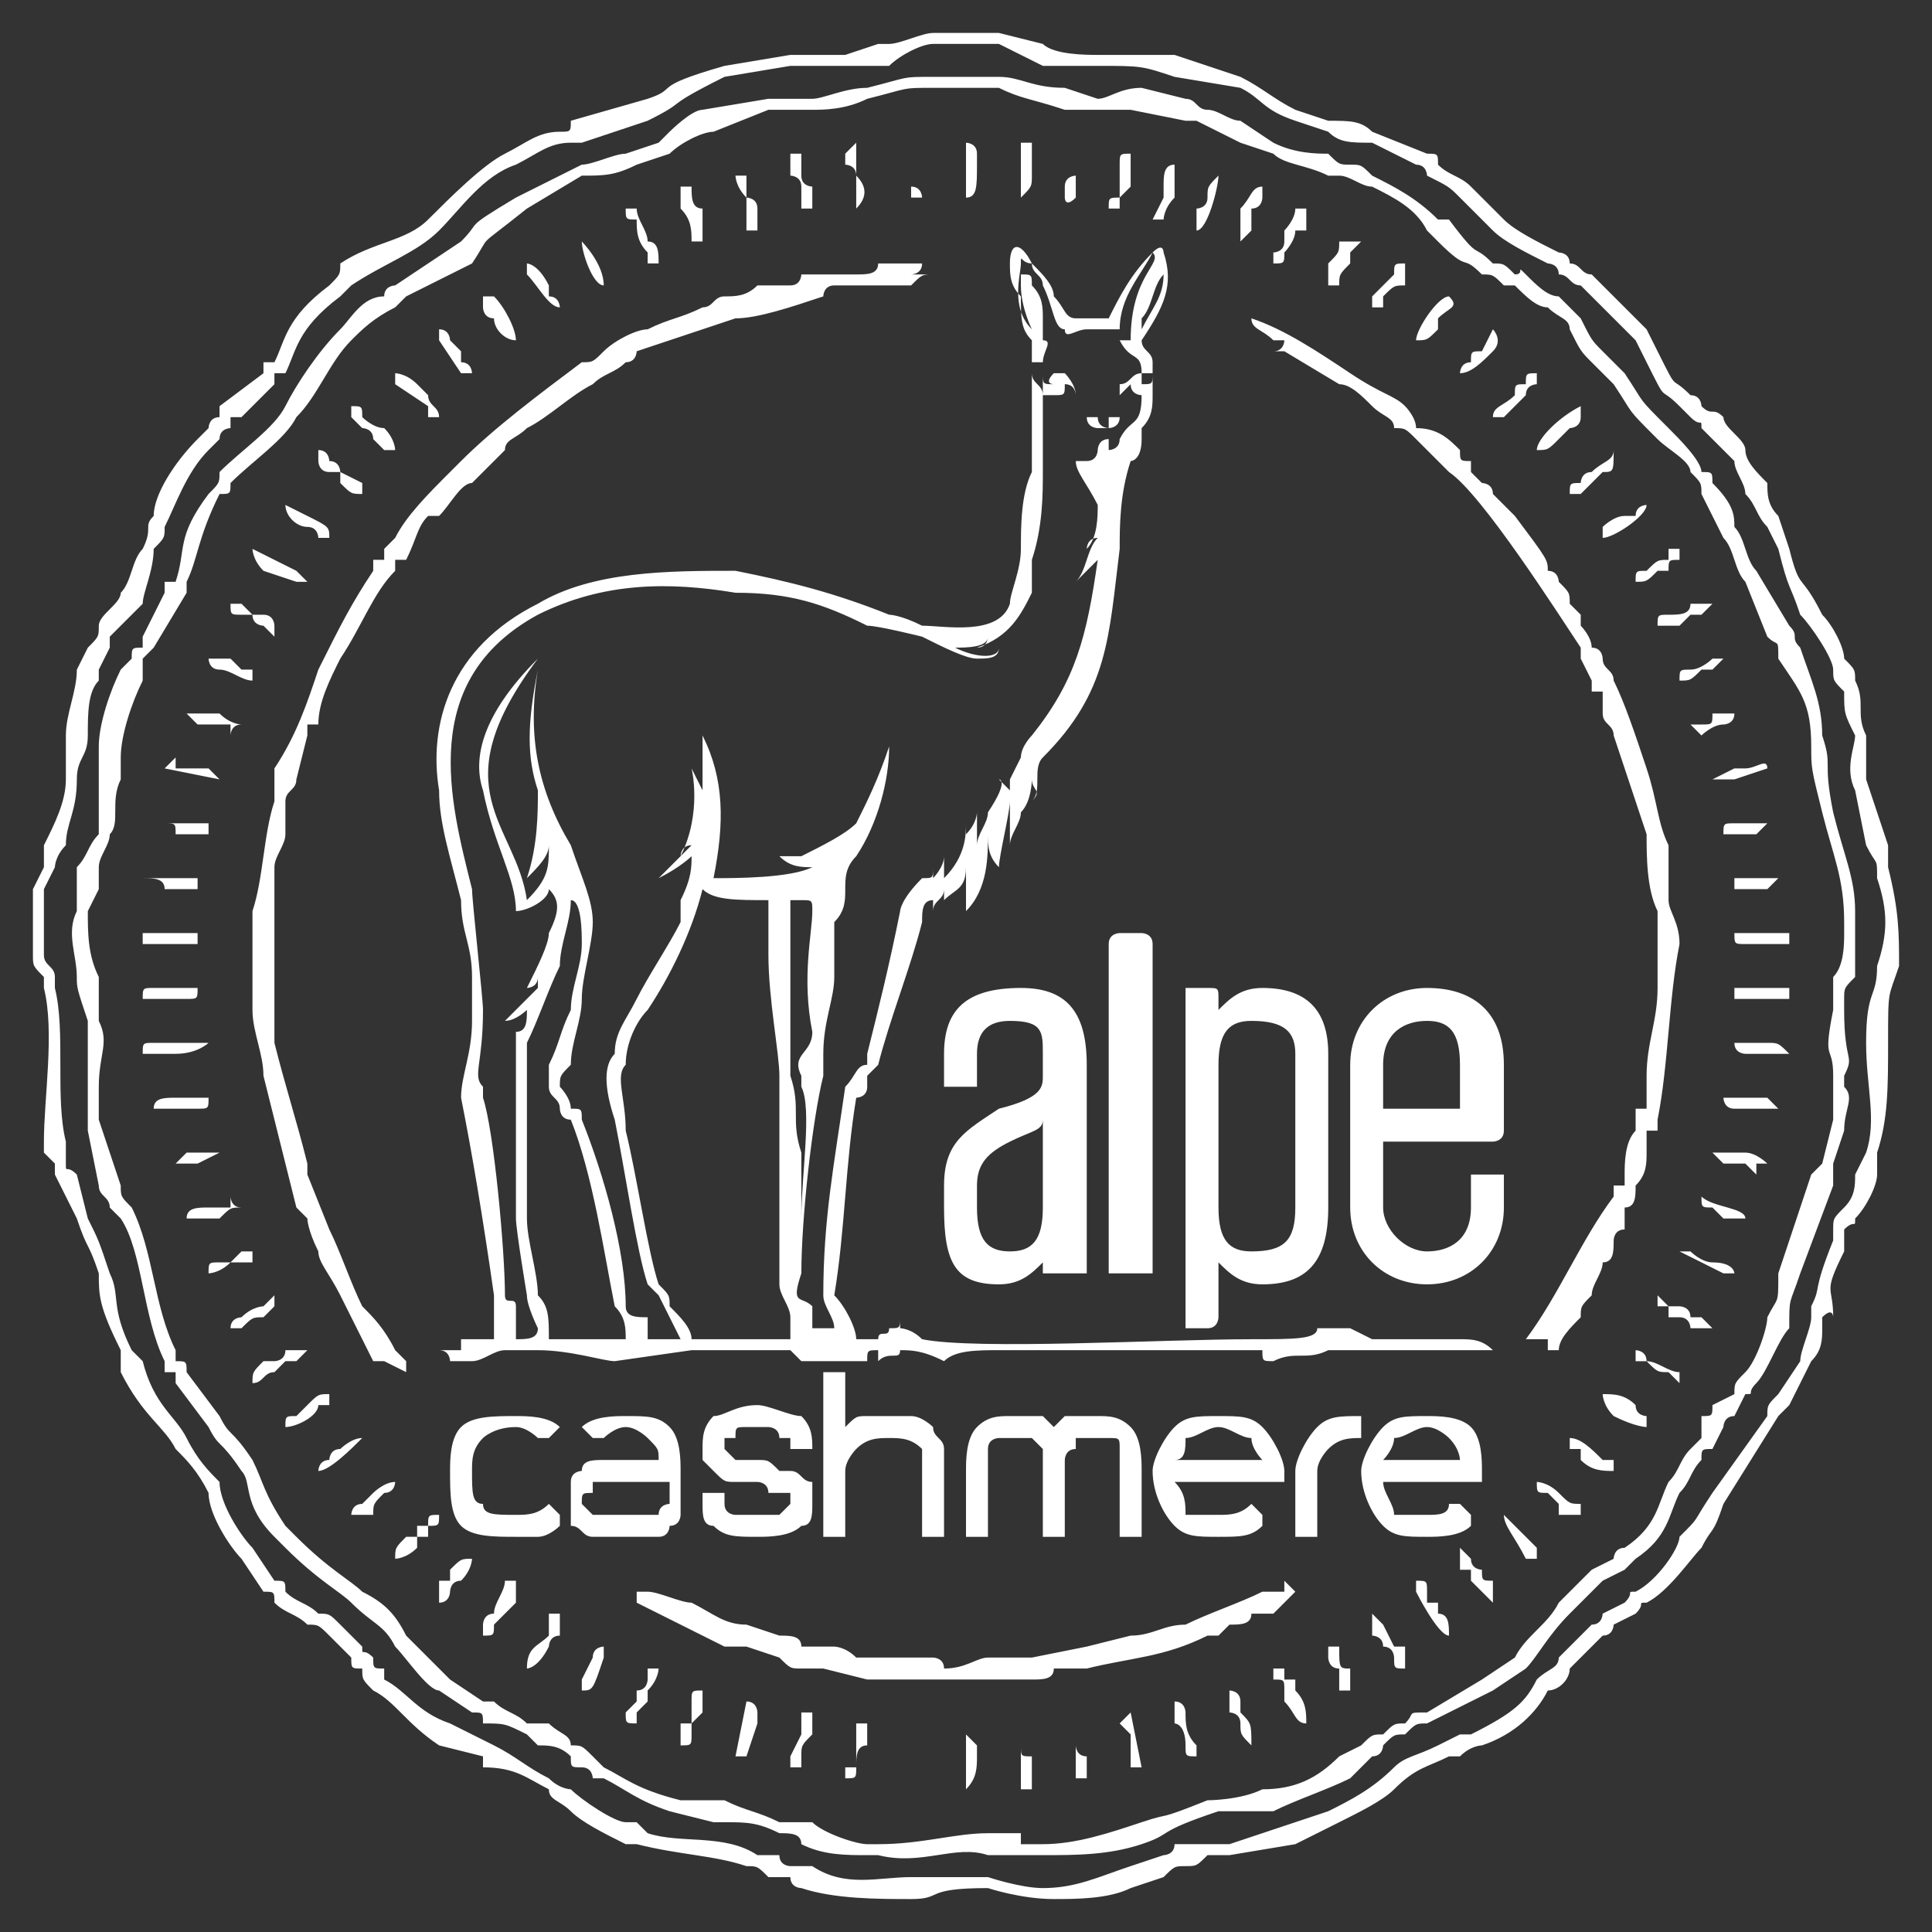 <?xml version="1.0" encoding="UTF-8"?>
<!DOCTYPE svg PUBLIC "-//W3C//DTD SVG 1.1//EN" "http://www.w3.org/Graphics/SVG/1.1/DTD/svg11.dtd">
<!-- Creator: CorelDRAW X8 -->
<svg xmlns="http://www.w3.org/2000/svg" xml:space="preserve" width="176px" height="176px" version="1.1" style="shape-rendering:geometricPrecision; text-rendering:geometricPrecision; image-rendering:optimizeQuality; fill-rule:evenodd; clip-rule:evenodd"
viewBox="0 0 176 176"
 xmlns:xlink="http://www.w3.org/1999/xlink">
 <rect x="0" y="0" width="176" height="176" fill="#333333" stroke="none"/>
 <defs>
  <style type="text/css">
   <![CDATA[
    .fil0 {fill:white}
   ]]>
  </style>
 </defs>
 <g id="Слой_x0020_1">
  <path class="fil0" d="M3 81l0 6c0,1 0,1 1,2 0,0 0,0 0,0l0 1c1,4 0,10 0,14 0,1 0,1 0,1 1,1 1,1 1,1 0,1 0,0 0,1l2 4c1,3 1,2 2,5 0,2 0,3 2,7l0 2c2,4 4,5 5,7 1,1 2,2 3,4 0,2 2,5 3,6l2 3c1,0 1,0 1,1 1,1 2,1 3,2 1,0 1,0 2,1 0,0 1,1 2,2 0,1 0,1 1,1 0,1 0,1 1,2l0 0c2,1 3,3 6,5l4 1c0,0 0,0 0,1 3,0 4,1 6,2 0,1 1,1 2,2 1,1 3,2 5,3 0,0 0,0 1,0l0 0c0,0 0,0 0,0 4,1 7,1 10,2 1,0 1,0 2,1 0,0 1,0 1,0 0,0 0,0 1,0 0,1 1,1 1,1 3,1 7,1 10,1 3,0 1,-1 7,-1 0,0 3,1 6,1 2,0 5,0 7,-1l3 -1c1,-1 1,-1 2,-1 1,0 1,0 2,-1 1,0 0,0 2,0l6 -1 4 -2c2,-1 4,-2 5,-3 2,-2 3,-2 5,-3l1 0c1,-1 2,-1 2,-1 3,-1 5,-3 6,-5 1,0 2,-1 2,-2 1,-1 1,-1 2,-2l1 -1c1,0 1,-1 1,-1l2 -1c1,-1 0,-1 1,-1 2,-1 4,-4 5,-5 1,-2 1,-1 2,-4l5 -8c0,0 1,-1 1,-1l2 -4c1,-1 1,-2 1,-3 0,-1 0,-1 0,-1 1,-1 1,0 1,0 0,-3 -1,-2 1,-6l0 -2c1,-1 1,0 1,-1 1,-1 2,-3 2,-4l0 -2c1,-3 1,-6 1,-10 0,-5 0,-4 1,-7 0,-3 0,-5 -1,-9 0,-1 0,0 0,-2l-2 -6c0,-1 0,-3 0,-4 -1,-2 0,-3 -1,-5 0,-1 0,-1 -1,-2 0,-1 -1,-3 -2,-4 -2,-4 -2,-2 -3,-6 0,0 0,0 0,0l-1 -3c-1,-1 -1,-2 -1,-3 -1,-1 -2,-2 -2,-3 0,-1 -2,-2 -2,-3 -1,-1 -1,0 -2,-1 0,0 0,-1 -1,-1 -2,-2 -1,0 -3,-4l-1 -2c-1,-1 -3,-3 -5,-5 -1,0 -1,-1 -2,-1 0,-1 -1,-1 -1,-1 -2,-1 -4,-2 -5,-3l-3 -3c-1,-1 -2,-1 -3,-2 0,-1 0,-1 -1,-1l-5 -2c-1,-1 -2,-1 -4,-1l-3 -1c-2,-1 -3,-2 -5,-3l-6 -2c-3,0 -3,0 -7,0 -1,0 -4,0 -5,-1 0,0 0,0 0,0 0,0 0,0 0,0l-4 -1 -6 0c-1,0 -3,1 -4,1 0,0 -1,0 -1,0l-3 1c-2,0 -3,0 -5,0l-6 1c-7,2 -4,2 -7,3l-7 2c0,1 0,1 -1,1 -2,0 -3,1 -5,2 -2,1 -5,4 -7,6 -2,2 -5,2 -8,4 0,1 0,1 -1,2 -4,3 -4,5 -5,7l-1 0c0,1 0,1 0,1l-4 3c0,0 0,0 0,1 0,0 0,0 0,0 -1,0 -1,1 -1,1l-1 1c-2,2 -4,5 -4,7 -1,1 0,1 -1,3 -1,1 -1,3 -2,4 0,1 -2,2 -2,3 0,1 0,1 -1,2l-1 2c0,0 0,0 0,0 0,2 -1,4 -1,6 0,1 0,1 0,4 0,2 -1,4 -2,6 0,1 0,1 0,2l-1 2zm92 21l0 8c0,3 -1,4 -3,4 -2,0 -3,-1 -3,-4l0 -2c0,-2 1,-3 3,-4 2,-1 3,-1 3,-2zm-2 -12c-5,0 -7,2 -7,6l0 3c0,0 0,0 1,0l2 0c0,0 0,0 0,0l0 -3c0,-2 1,-3 3,-3 3,0 3,1 3,3l0 2c0,1 0,2 -4,3 -3,2 -5,3 -5,7l0 2c0,5 1,7 5,7 2,0 3,-1 4,-2l0 1c0,0 0,0 1,0l2 0c0,0 1,0 1,0l0 -19c0,-5 -2,-7 -6,-7zm11 -5l-2 0c0,0 -1,0 -1,1l0 30c0,0 1,0 1,0l2 0c0,0 1,0 1,0l0 -30c0,-1 -1,-1 -1,-1zm14 11l0 14c0,3 -1,4 -4,4 -2,0 -3,-1 -3,-4l0 -13c0,-3 1,-4 3,-4 3,0 4,1 4,3zm-3 -6c-2,0 -3,1 -4,2l0 -1c0,-1 0,-1 -1,-1l-2 0c0,0 0,0 0,1l0 29c0,0 0,1 0,1l2 0c1,0 1,-1 1,-1l0 -5c1,1 2,2 4,2 4,0 6,-2 6,-7l0 -14c0,-4 -2,-6 -6,-6zm15 3c2,0 3,1 3,4l0 4 -7 0 0 -4c0,-3 2,-4 4,-4zm6 11c0,0 1,0 1,-1l0 -6c0,-5 -3,-7 -7,-7 -4,0 -7,3 -7,7l0 13c0,4 3,7 7,7 4,0 7,-3 7,-7l0 -3c0,0 -1,0 -1,0l-2 0c0,0 0,0 0,0l0 3c0,3 -2,4 -4,4 -2,0 -4,-2 -4,-4l0 -6 10 0zm-86 33c0,0 0,0 0,0 0,0 0,0 0,0 -1,1 -2,1 -3,1 -2,0 -3,0 -3,-1 -1,0 -1,-1 -1,-3 0,-1 0,-2 1,-3 0,0 1,-1 3,-1 1,0 2,1 2,1 0,0 1,0 1,0 0,0 0,0 0,0l1 -1c0,0 0,0 0,0 -1,-1 -3,-1 -4,-1 -2,0 -4,0 -5,1 -1,1 -1,3 -1,4 0,2 0,4 1,5 1,1 3,1 5,1 1,0 1,0 2,0 1,0 2,-1 2,-1 0,0 0,0 0,-1l-1 -1zm11 -2l0 2c0,0 -1,0 -1,1 0,0 0,0 -1,0 0,0 0,0 -1,0 -1,0 -1,0 -2,0 -1,0 -1,0 -2,0 0,0 0,0 0,0 -1,-1 -1,-1 -1,-1 0,-1 0,-1 1,-1 0,0 0,-1 0,-1 0,0 1,0 1,0 0,0 1,0 2,0l4 0zm-4 -6c-1,0 -3,0 -4,1 0,0 0,0 0,0l1 1c0,0 0,0 0,0 0,0 0,0 1,0 0,0 1,-1 2,-1 1,0 2,1 2,1 1,1 1,1 1,2l-4 0c0,0 -1,0 -1,0 -1,0 -2,0 -2,1 0,0 -1,0 -1,1 0,0 0,1 0,2 0,0 0,0 0,1 0,0 0,1 0,1 1,0 1,1 2,1 1,0 2,0 3,0 1,0 2,0 3,0 1,0 1,-1 1,-1 1,0 1,-1 1,-1 0,-1 0,-1 0,-1l0 -3c0,-1 0,-3 -1,-4 -1,-1 -2,-1 -4,-1zm10 2c0,-1 0,-1 1,-1 1,0 1,0 2,0 0,0 1,0 1,1 0,0 0,0 1,0 0,0 0,0 0,1 0,0 0,0 0,0l2 0c0,0 0,0 0,0 0,-1 0,-2 -1,-3 -1,0 -3,-1 -4,-1 -2,0 -3,1 -4,1 -1,1 -1,2 -1,3 0,0 0,1 0,1 1,1 1,1 1,1 1,1 1,1 2,1 1,0 1,0 2,0 0,0 1,0 1,1 1,0 1,0 1,0 1,0 1,0 1,0 0,0 0,0 0,1 0,0 0,0 0,0 -1,1 -1,1 -1,1 0,0 -1,0 -1,0 -1,0 -1,0 -2,0 -1,0 -1,0 -1,0 0,0 -1,0 -1,-1 0,0 0,0 0,0 0,0 0,-1 0,-1l-2 0c0,0 0,1 0,1 0,1 0,2 1,2 1,1 2,1 4,1 1,0 3,0 4,-1 1,0 1,-1 1,-2 0,-1 0,-1 0,-2 -1,0 -1,-1 -2,-1 0,0 -1,0 -1,0 -1,-1 -1,-1 -2,-1 -1,0 -1,0 -2,0 0,0 0,0 0,0 -1,-1 -1,-1 -1,-1 0,0 0,0 0,0 0,-1 0,-1 0,-1 0,0 1,0 1,0zm18 -1c0,0 -1,-1 -2,-1 0,0 -1,0 -2,0 -1,0 -2,0 -2,0 -1,0 -1,0 -2,1l0 -5c0,0 0,0 0,0l-1 0c0,0 -1,0 -1,0l0 15c0,0 1,0 1,0l1 0c0,0 0,0 0,0l0 -6c0,-1 1,-2 1,-2 1,-1 2,-1 3,-1 1,0 2,0 3,1 0,0 0,1 0,2l0 6c0,0 1,0 1,0l1 0c0,0 0,0 0,0l0 -6c0,0 0,-1 0,-2 0,-1 -1,-1 -1,-2zm15 -1c-1,0 -2,0 -3,0 0,0 -1,1 -1,1 0,0 -1,-1 -1,-1 -1,0 -2,0 -3,0 -1,0 -2,0 -3,1 -1,1 -1,3 -1,4l0 6c0,0 0,0 0,0l1 0c0,0 1,0 1,0l0 -6c0,0 0,0 0,-1 0,0 0,-1 0,-1 0,-1 1,-1 1,-1 0,0 1,0 1,0 1,0 1,0 2,0 0,0 0,0 1,1 0,0 0,1 0,1 0,1 0,1 0,1l0 6c0,0 0,0 0,0l2 0c0,0 0,0 0,0l0 -6c0,0 0,0 0,-1 0,0 0,-1 1,-1 0,-1 0,-1 0,-1 1,0 1,0 2,0 0,0 1,0 1,0 1,0 1,0 1,1 0,0 0,1 0,1 0,1 0,1 0,1l0 6c0,0 1,0 1,0l1 0c0,0 0,0 0,0l0 -6c0,-1 0,-3 -1,-4 -1,-1 -2,-1 -3,-1zm15 4l-8 0c1,0 1,-1 1,-2 1,0 2,-1 3,-1 1,0 2,1 3,1 0,1 1,2 1,2zm-4 -4c-2,0 -3,0 -4,1 -1,1 -2,3 -2,4l0 0c0,2 1,4 2,5 1,1 2,1 4,1 2,0 3,0 4,-1 0,0 0,0 0,-1l-1 -1c0,0 0,0 0,0 0,0 0,0 0,0 -1,1 -2,1 -3,1 -1,0 -2,0 -3,0 0,-1 0,-2 -1,-3l9 0c0,0 0,0 1,0 0,0 0,0 0,-1l0 0c0,-1 -1,-3 -2,-4 -1,-1 -2,-1 -4,-1zm13 0c-2,0 -3,0 -4,1 -1,1 -2,3 -2,4l0 6c0,0 0,0 0,0l2 0c0,0 0,0 0,0l0 -6c0,-1 1,-2 1,-2 1,-1 2,-1 3,-1 0,0 0,-1 0,-1l0 -1c0,0 0,0 0,0zm2 4c0,0 1,-1 1,-2 1,0 2,-1 3,-1 1,0 2,1 2,1 1,1 1,2 1,2l-7 0zm8 -3c-1,-1 -3,-1 -4,-1 -2,0 -3,0 -4,1 -1,1 -2,3 -2,4l0 0c0,2 1,4 2,5 1,1 2,1 4,1 1,0 3,0 4,-1 0,0 0,0 0,-1l-1 -1c0,0 0,0 0,0 -1,0 -1,0 -1,0 0,1 -1,1 -2,1 -1,0 -2,0 -3,0 0,-1 -1,-2 -1,-3l8 0c1,0 1,0 1,0 0,0 0,0 0,-1l0 0c0,-1 0,-3 -1,-4zm-1 -8c0,0 0,0 0,0 0,0 0,0 0,0 -1,0 -4,0 -6,0 0,0 0,0 0,0 0,0 -1,0 -1,0 0,0 0,0 0,0 0,0 -1,0 -1,0 0,0 0,0 0,0 0,0 -2,-1 -2,-1 -1,0 -1,0 -1,0l0 0c-1,0 0,0 -1,0l0 0 -1 0c0,1 -2,1 -6,1 -8,0 -25,1 -30,0 -1,-1 -2,-1 -2,-1 0,0 0,-1 0,-1 0,1 0,1 -1,1 0,1 -1,0 -1,1 0,0 -1,0 -2,0 0,-1 -1,-3 -2,-4 1,-6 1,-12 2,-18 0,0 0,0 0,0 0,0 1,0 1,-1 0,0 0,-1 0,-1 0,0 1,-1 1,-1 1,-4 3,-9 4,-13l0 0c0,-1 0,-2 1,-2 0,0 0,1 0,1 0,-1 1,-1 1,-2 0,0 0,0 0,1 0,0 1,-2 0,0 1,-1 2,-1 2,-3 0,0 0,2 0,4 2,-2 2,-5 2,-7l0 0c0,1 0,2 1,3 0,-1 1,-5 1,-6l0 1c0,0 0,2 0,3 0,-1 1,-2 1,-3 1,-1 1,-3 1,-3 0,1 1,1 0,2 1,-1 0,-3 1,-4 6,-6 6,-11 7,-19 0,-2 0,-5 1,-8 0,0 1,0 1,-2 0,0 0,0 0,-1 1,-1 1,-2 1,-3 0,0 0,0 0,0 0,0 0,0 0,0 0,0 0,0 0,-1 0,0 0,0 0,-1 0,0 1,0 1,0 0,0 -1,0 -1,0 0,-1 0,-1 0,-1 0,-1 -1,-1 -1,-2 2,-3 3,-5 2,-8 0,0 0,-1 -1,0 -2,2 -3,4 -4,6 0,0 -1,0 -1,0 -1,0 -2,0 -2,0 -1,0 -1,-1 -2,-2 0,-1 -1,-2 -2,-3 -1,-2 -2,-2 -2,0 0,1 0,2 1,3 0,2 0,3 1,4 0,1 0,1 0,2 0,0 0,0 0,0 0,0 0,0 1,0 0,-1 1,-2 0,-2 0,-1 0,0 0,-2 0,-1 0,-2 -1,-3 0,-1 0,-1 -1,-1 0,-1 0,0 0,1 0,2 1,4 1,4 -2,-2 -1,-5 -1,-6 0,-1 0,0 1,0 0,1 1,1 1,2 1,2 1,4 2,4 0,1 1,0 2,0 2,0 3,0 3,0 0,0 0,0 0,0 0,-3 2,-5 3,-7 1,1 -2,2 -2,8 0,0 -1,0 -1,0 1,2 2,1 2,3 0,0 0,0 0,0 -1,0 -1,1 -2,1 0,0 0,0 0,1 0,0 1,-1 1,-1 0,1 1,1 1,1 0,3 -1,2 -2,4l0 0c0,1 -1,1 -1,1l0 -1c-1,0 -1,1 -1,1l-2 0c1,0 1,0 2,0 0,0 0,1 -1,1 0,0 0,0 -1,0 0,0 0,0 0,0 0,1 1,2 2,4 0,0 0,0 0,0 0,1 0,3 -1,4 0,0 0,-1 1,-1 -1,1 -1,3 -2,4 1,-1 1,-1 2,-2 -1,7 -2,11 -6,16 0,0 -1,1 -1,2 0,0 -1,2 -1,2 0,0 0,-1 0,-1 0,1 0,1 0,2 -1,-1 -1,-1 -1,-1 0,0 1,0 -1,3 0,1 -1,2 -1,3 0,-1 0,-2 0,-3 0,0 0,0 0,0 0,0 0,1 -1,2 0,-1 0,-1 0,-1 0,1 0,3 -2,5 0,-1 0,-1 0,-2 0,1 -1,2 -1,2 0,0 0,-1 0,-1 0,1 0,1 -1,1 -2,2 -2,3 -2,3 -1,5 -2,9 -3,13 0,1 0,1 0,1 -1,0 -1,1 -2,2 0,0 0,0 0,0 -1,7 -2,12 -2,19 0,0 0,0 0,0 0,0 0,0 0,0 0,1 1,2 1,3 -1,0 -1,0 -2,0 0,0 0,-1 0,-2 -1,-1 -2,0 -1,-3 0,0 0,0 0,0 0,0 0,0 0,0 0,-5 1,-14 2,-18 0,-1 0,-2 0,-2 0,-3 1,-5 1,-7 0,-2 0,-3 0,-5 1,-1 1,-2 1,-3 0,-1 0,-2 1,-3 2,-3 3,-7 3,-10 -1,3 -2,5 -3,7 -1,1 -3,2 -5,3 1,0 1,0 1,0 -1,0 -2,0 -3,0 1,1 2,1 3,1 -2,1 -7,1 -9,1 1,-5 1,-9 -1,-13 0,1 0,3 0,5l-1 -2c0,0 1,4 -1,8 0,0 0,-1 1,-1 -1,1 -2,2 -3,3 2,-1 3,-2 3,-2 0,1 0,2 -1,4 0,0 0,1 0,2 -1,2 -3,5 -4,7 -1,2 -2,3 -2,5 -1,1 -1,3 0,6 1,5 2,12 3,15 0,0 1,1 1,1 0,0 1,2 2,4 -1,0 -2,0 -3,0 0,-1 0,-1 0,-2 -1,0 -2,0 -2,-1 0,-5 -2,-12 -4,-17 0,-1 0,-1 -1,-1 0,-1 -1,-2 -1,-2 0,-1 0,-1 1,-2 0,-2 1,-4 1,-6 0,-2 1,-5 1,-7 0,0 0,0 0,0 0,-2 -1,-4 -2,-7 -3,-5 -4,-10 -3,-16 -1,5 -1,8 0,11 0,2 0,5 -1,8 1,-1 2,-2 2,-3 0,2 0,3 -2,5 -1,-7 -8,-10 1,-22 -5,5 -6,9 -5,12 1,5 3,8 3,11 1,0 3,-1 3,-2 1,1 1,2 0,4 0,1 -1,3 -2,5 0,0 1,0 1,-1 0,1 0,1 0,1 -1,1 -2,2 -3,3 1,0 2,-1 2,-1 0,1 0,2 -1,2l0 1c0,2 0,4 0,5 0,3 0,8 0,11 0,1 1,7 1,7 0,1 1,3 1,3 0,1 -1,1 -2,1 0,-1 0,-1 0,-2 0,0 0,-1 0,-1 0,-1 -1,0 -1,-1 0,-4 -1,-15 -2,-18 0,0 0,0 0,-1 -1,-1 0,-2 0,-7 0,-1 -1,-10 -1,-11 -2,-8 -5,-19 6,-25 6,-3 12,-3 18,-2 5,0 8,1 12,3 1,0 5,1 5,1 2,1 4,2 5,2 1,0 2,0 2,-1 0,1 -2,1 -4,0 1,0 3,0 3,-1 0,0 0,1 -1,1 3,-1 4,-3 5,-5 0,-1 0,-2 0,-3 1,-3 1,-6 1,-8 0,-2 0,-4 0,-5 0,0 0,0 0,0 0,-1 0,-1 0,-2 0,0 0,0 0,0 0,0 1,0 1,0 1,0 1,0 1,-1 1,0 1,1 1,1 0,-1 -1,-2 -1,-2 0,0 -1,0 -3,0 0,0 0,0 0,0 0,1 0,3 0,4l0 0c0,1 0,3 0,5 -1,2 -1,5 -1,7 0,2 -1,4 -1,5 -1,3 -6,2 -8,2 -2,-1 -3,-1 -3,-1 -5,-2 -9,-3 -14,-4 -6,0 -13,0 -18,3 -8,4 -10,11 -9,17 0,3 1,6 2,10 0,3 1,4 1,7 0,1 0,3 0,4 0,3 -1,5 -1,7 1,5 2,11 3,18 0,1 0,3 0,4 0,0 -1,0 -1,0 0,0 0,0 0,0 0,0 0,0 0,0l0 0c0,0 0,0 0,0 0,0 -1,0 -1,0 0,0 0,0 0,0l0 0c0,0 0,0 0,0l0 0 0 0 0 0 0 0 0 0 0 0 0 0 0 0 0 0c0,0 0,0 -1,0 0,1 0,1 0,1l0 0 -2 0 0 0c1,0 1,1 1,1 1,0 1,0 1,0 0,0 0,0 0,0l0 0 0 0 0 0 0 0 0 0c0,0 1,0 1,0 0,0 0,0 0,0 0,0 0,0 0,0l0 0 0 0c1,0 2,-1 3,-1l0 0c0,0 1,0 1,0 0,0 0,0 0,0l0 0c0,0 1,0 1,0 0,0 0,0 0,0l0 0c0,0 0,0 0,0 0,0 0,0 0,0 1,0 1,0 1,0l0 0c3,0 6,1 7,1l7 -1c3,0 6,0 9,0 0,0 0,0 1,1 0,0 0,0 0,0l6 0c0,-1 0,-1 1,-1 0,0 0,1 0,1 1,-1 2,0 2,-1 1,0 2,0 4,1 1,-1 3,-1 5,-1 0,0 0,0 0,0 1,0 2,0 3,0 5,0 10,0 15,0 0,0 0,0 0,0 2,0 3,0 5,0 0,0 1,0 1,0 0,1 0,1 1,1 2,-1 3,0 5,-1 1,0 2,0 6,0 2,0 2,0 3,0 1,0 2,0 4,0 0,0 1,0 1,0 1,0 1,0 1,0 -1,-1 -2,-1 -3,-1zm-61 0c0,0 -1,0 -1,0l0 0 -3 0 0 0 -4 0 0 0 -1 0 0 0c0,-1 -1,-2 -2,-3 0,-1 0,-1 -1,-2 -1,-3 -2,-10 -3,-14 0,-3 -1,-5 0,-6 0,-2 1,-4 2,-5 2,-3 4,-7 5,-11 1,1 3,1 6,1 0,2 0,4 0,5 0,4 1,9 1,11 0,3 0,4 0,7 0,0 0,12 0,12 0,1 1,2 1,3 0,0 0,1 0,2zm-15 0l-1 0 0 0 -4 0 0 0 -2 0c0,-2 0,-3 -1,-4 0,-2 -1,-5 -1,-7 0,-3 0,-8 0,-10 0,-1 0,-1 0,-2 0,-1 0,-2 0,-4 1,-2 2,-5 3,-7 0,-2 1,-4 1,-6 1,0 1,3 1,4 0,2 -1,4 -1,6 -1,2 -1,3 -2,5 0,1 0,2 0,2 0,1 1,1 1,2 0,0 0,1 1,1 2,5 3,12 4,17 0,0 0,0 0,0 0,0 0,0 0,0 1,1 1,2 1,3zm59 23c0,0 0,0 -1,0 0,0 0,0 0,0 -2,1 -5,2 -7,3 -2,0 -3,1 -5,1l-4 1c0,0 0,0 0,0l-5 1c0,0 -1,0 -1,0l-2 0c0,0 -1,0 -1,0 -1,0 -2,1 -4,1 0,-1 -1,-1 -1,-1 0,0 -1,0 -1,0 -2,0 -3,0 -4,0 -1,0 -2,0 -2,0 -1,-1 -2,-1 -2,-1 -1,0 -1,0 -2,0l-1 0c0,-1 -1,-1 -2,-1l-3 -1c-2,0 -3,-1 -5,-2l0 0 0 0c-1,0 -3,-1 -4,-1l0 0 0 0 0 0 -1 0 0 0 0 1 2 1c0,0 0,0 0,0 2,1 4,2 6,3 1,0 1,0 2,0l3 1c1,1 1,1 2,1l1 0c0,0 0,0 0,0 0,0 0,0 1,0l4 1c0,0 0,0 0,0 0,0 0,0 1,0l3 0 3 0c0,0 0,1 0,0 0,0 0,0 1,0l4 0c0,0 0,0 0,0 0,0 1,0 1,0 1,0 1,0 2,0 1,0 2,0 2,-1l3 0c4,-1 7,-1 11,-3 0,0 0,0 0,0 0,0 1,0 1,0l1 -1c1,0 2,0 2,-1 1,0 1,0 1,0 0,0 0,0 1,0l1 -1c0,0 0,0 0,0l0 0 1 -1 -1 -1 0 1 -1 0c0,0 0,0 0,0 0,0 0,0 0,0zm28 -25c0,-1 0,-1 1,-2 0,-1 1,-2 1,-3 1,0 1,-1 1,-2 0,0 0,-1 1,-1 0,-1 0,-1 0,-1 0,0 0,-1 0,-1 1,0 1,-1 1,-2 1,-1 1,-2 1,-3 0,0 0,-1 0,-2 1,0 1,0 1,0l0 0c0,0 0,0 0,0 0,-1 0,-1 0,-1 1,-5 1,-11 2,-16 0,-2 -1,-3 -1,-4 0,-1 0,-1 0,-2 0,0 0,-1 0,-1 0,0 0,0 0,0 0,-1 0,-1 0,-2 -1,-2 -1,-4 -2,-7 0,0 0,0 0,0 0,0 0,0 0,0 -1,-3 -2,-6 -3,-8 0,-1 -1,-1 -1,-2 0,0 0,-1 -1,-1 0,-1 -1,-2 -1,-2 0,-1 0,-1 0,-1 0,0 0,0 -1,-1 0,-1 0,-1 -1,-2 0,0 0,-1 -1,-1 0,-1 0,-1 -3,-5 0,0 -1,-1 -1,-1 0,0 -1,-1 -1,-1 0,-1 -1,-1 -1,-1 0,0 0,0 -1,-1 0,0 0,0 0,-1 -1,0 -1,0 -1,-1 -1,-1 -2,-2 -4,-2 0,-1 -1,-2 -1,-2 -1,-1 -2,-1 -5,-3 -3,-2 -6,-4 -9,-5 0,0 0,0 0,0 0,1 1,1 2,2 0,0 0,0 1,0 0,0 0,0 0,0 0,0 0,1 -1,1 0,0 0,0 1,0l5 3c1,0 2,1 3,2 1,1 2,1 2,2 1,0 1,0 2,1 1,1 2,2 3,3 3,2 10,13 12,16 0,0 0,0 0,0 0,1 0,1 0,1l1 2c0,0 0,0 0,1 0,0 1,0 1,0 0,1 0,1 0,2 0,1 1,1 1,2 1,3 2,6 3,9 0,2 0,5 1,7l0 1c0,1 0,1 0,1 0,1 0,3 0,4 0,0 0,0 0,0 0,0 0,1 0,1 0,3 -1,5 -1,8 0,0 0,1 0,1 0,0 0,1 0,1 0,1 0,1 0,1 -1,0 -1,0 -1,0 0,1 0,1 0,1 0,0 0,0 0,1 -1,1 -1,3 -1,4l0 1 0 0c0,0 0,0 -1,0 0,0 0,0 0,1 -3,4 -5,9 -8,13l2 0 0 1 0 0 1 0c0,-1 1,-2 2,-3zm-105 -73c0,0 1,0 1,0 1,-1 2,-3 3,-3 1,-1 2,-2 3,-3 0,-1 1,-1 2,-2 2,-1 4,-3 6,-4 1,-1 2,-1 3,-2 0,0 0,0 0,0 1,0 1,-1 1,-1 3,-1 6,-2 9,-3 2,0 5,-1 8,-2 0,0 0,-1 1,-1 0,0 0,0 0,0 1,0 3,0 4,0 1,0 1,0 1,0l0 0c0,0 0,0 0,0l1 0c0,0 0,0 1,0l0 0c1,-1 1,-1 2,-1 0,0 -1,0 -1,0 0,0 -1,0 -1,0 0,0 1,0 1,-1 1,0 1,0 1,0 0,0 0,0 0,0 0,0 -1,0 -2,0l0 0 0 0 0 0c-1,0 -1,0 -2,0l0 0c0,0 0,0 0,0 0,0 0,0 -1,0 0,1 -1,1 -2,1 0,0 -1,0 -2,0 -1,0 -2,0 -3,0 0,0 0,0 0,0 0,0 0,1 -1,1 -1,0 -2,0 -3,0 -1,1 -2,1 -3,1 -1,0 -1,1 -2,1 -2,1 -3,1 -5,2 -1,0 -3,1 -4,2 -1,1 -1,1 -2,1 -4,3 -8,6 -11,9 0,0 -1,1 -1,1 -2,2 -4,4 -5,6 0,0 -1,1 -1,1 0,0 0,0 0,1 -1,0 -1,0 -1,0 0,0 0,0 0,0 0,0 0,1 0,1 -2,3 -3,5 -5,9 -1,3 -2,6 -4,9 0,0 0,0 0,0 0,1 0,1 0,2 0,0 0,0 0,0 0,0 0,0 0,1 -1,3 -1,7 -2,10 0,0 0,1 0,1 0,0 0,0 0,1 0,0 0,0 0,1 0,0 0,0 0,1 0,1 0,2 0,3 0,0 0,0 0,1 0,0 0,0 0,1 0,2 1,4 1,6 0,0 0,0 0,0 0,0 0,0 0,0 1,4 2,8 3,12 0,0 0,0 1,1 0,0 0,1 1,3 0,1 1,2 2,4 0,0 0,0 0,0 0,0 0,0 0,0 1,2 2,4 3,6 0,0 1,0 1,0l0 0 2 1 0 -1 0 0c-1,-1 -1,-1 -1,-1 -1,-2 -2,-3 -3,-4l0 0c-1,-2 -2,-5 -3,-7l-2 -5c0,0 0,0 0,0 0,0 0,-1 0,-1 -1,-4 -2,-7 -3,-11l0 -3c0,-1 0,-2 0,-3 0,-1 0,-1 0,-2 0,0 0,0 0,-1 0,0 0,0 0,-1 0,0 0,0 0,-1 0,-1 0,-1 0,-2 0,-1 0,-2 0,-3 0,-1 1,-2 1,-3 0,-1 0,-1 0,-2 0,0 0,-1 0,-1 0,-1 1,-1 1,-2l1 -4c0,-1 0,-1 0,-1 1,0 1,0 1,0 0,-2 1,-4 2,-6 0,0 0,0 0,0 2,-3 3,-6 5,-8 0,0 0,0 0,0 0,0 0,-1 0,-1 0,0 0,0 0,0 0,0 0,0 0,0 1,0 1,0 1,0 1,-2 1,-3 2,-4zm62 -8c0,0 0,0 0,0 0,0 1,0 1,-1 0,0 -1,0 -1,0 0,0 0,0 0,0 0,1 0,1 0,1 0,0 -1,0 -1,-1 0,0 0,0 0,0 0,0 -1,0 -1,0 0,1 1,1 1,1 0,0 0,0 1,0zm3 -4l0 0 0 0 0 0 0 0 0 0 0 0 0 0 0 0 0 0 0 0 0 0 0 0 0 0 0 0 0 0 0 0 0 0 0 0 0 0 0 0 0 0 0 0 0 0 0 0 0 0 0 0 0 0 0 0 0 0 0 0 0 0 0 0 0 0 0 0 0 0c0,0 0,0 0,-1l0 0 0 0 0 0 0 0 0 0 0 0 0 0 0 0 0 0 0 0 0 0 0 0 0 0 0 0 0 0 0 0 0 0 0 0 0 0 0 0 0 0 0 0 0 0 0 0 0 0 0 0 0 0 0 0 0 0 0 0 0 0 0 0 0 0 0 0 0 0 0 0 0 0 0 0 0 0 0 0 0 0 0 0 0 0 0 0 0 0 0 0 0 0 0 0 0 0 0 0 0 0 0 0 0 0 0 0 0 0 0 0 0 0 0 0 0 0 0 0 0 0 0 0 0 0 0 0 0 0 0 0 0 0 0 0 0 0 0 0 0 0 0 0 0 0 0 0 0 0 0 0 0 0c0,0 0,0 1,0 0,1 0,1 -1,1zm-32 63c0,-1 0,-1 0,-1 0,-1 0,-6 0,-10 0,-2 0,-3 0,-5l0 0c0,0 1,0 1,0 1,0 1,0 1,1 0,2 -1,6 0,11 0,2 -2,2 -1,4 0,0 0,1 0,1 1,2 0,8 0,12 0,-2 0,-5 0,-6 -1,-3 0,-4 -1,-7 0,0 0,0 0,0zm23 -64c0,1 0,1 0,1 0,1 0,1 0,1 0,0 0,0 0,0l0 0c0,-1 -1,-1 -1,-2 1,0 1,0 1,0zm0 0c0,0 1,0 1,0 -1,1 0,1 0,1 -1,0 -1,0 -1,-1zm9 -5c1,-1 1,-3 2,-4 0,2 -1,3 -2,5 0,0 0,-1 0,-1zm13 -7c0,1 -1,1 -1,1 0,0 0,0 0,0l0 1c1,0 1,0 1,-1 0,0 1,-1 1,-2 0,0 1,0 1,0 0,-1 0,-1 0,-1l0 -1c0,0 0,0 0,0 -1,0 -1,0 -1,0l0 0 0 0c0,0 0,0 0,0 0,0 0,0 0,0 0,1 -1,2 -1,2 0,1 0,1 0,1zm-7 -4c0,0 0,0 0,0 0,1 -1,1 -1,1 0,0 0,1 0,1 0,1 0,1 0,1 0,0 0,0 0,0 0,0 0,0 0,0 0,0 0,0 0,0 0,0 0,0 0,0 1,0 2,-4 2,-5l0 0c-1,1 -1,1 -1,2l0 0zm-4 -1c0,0 0,1 0,1l-1 2 1 0c0,0 0,0 0,0 0,0 0,0 0,0 0,0 0,-1 1,-2l0 -2c0,0 0,0 0,-1 0,0 0,0 0,0 0,0 0,0 0,0 0,0 0,0 0,0 -1,0 -1,1 -1,2zm-8 -3l0 0 0 0c0,1 0,1 0,2 0,0 -1,0 -1,1 0,0 0,1 0,1 0,0 0,0 0,0 0,0 0,0 0,0 0,0 0,1 1,0 0,0 0,0 0,0 0,0 0,0 0,0 0,0 0,-1 0,-1 0,0 0,-1 0,-1 0,0 0,0 0,0l0 -2zm-4 1c0,0 0,-1 0,-2l-1 0 0 1c0,0 0,0 0,1 0,1 0,2 0,2 0,1 0,1 0,1l0 0c1,-1 1,-1 1,-2l0 -1zm-41 7l0 0 0 0c0,1 1,4 2,4l0 0c0,-2 -2,-4 -2,-4zm-18 114c1,0 1,-1 1,-1 0,0 0,0 0,0 0,0 0,0 0,0 -1,0 -2,1 -2,1l0 0c-1,1 -1,1 -1,1 -1,0 -1,1 -1,1 1,0 1,0 2,0 0,-1 0,-1 1,-2zm20 15c0,-1 0,-1 0,-1 0,0 0,0 0,0 0,0 -1,0 -1,1l0 0 -1 2c0,0 0,0 0,1 0,0 0,0 0,0 1,0 1,0 2,-3zm-7 1c0,0 1,0 2,-2 0,0 0,-1 1,-1 0,-1 0,-1 0,-2 0,0 0,0 0,0 0,0 0,0 -1,0 0,1 0,1 0,1 0,1 0,1 0,1 -1,1 -2,1 -2,3 0,0 0,0 0,0zm-10 -117c-1,-1 -2,-1 -2,-1 0,0 0,0 0,0 0,0 0,1 0,1l3 2c0,1 0,1 0,1 0,0 0,0 0,0 0,0 0,0 1,0 0,-1 -1,-1 -1,-2 0,0 0,0 -1,-1zm-21 76l0 0c1,0 1,0 1,0 0,0 1,0 2,0 1,-1 1,-1 2,-1 -1,0 -1,-1 -1,-1 0,0 0,0 0,1 -1,0 -1,0 -1,0 0,0 -1,0 -1,0 -1,0 -2,0 -2,1zm25 -79l-1 -1c0,0 0,-1 -1,-1 0,0 0,0 0,0 0,1 0,1 0,1l2 3c0,0 1,0 1,0 0,0 0,-1 -1,-1 0,0 0,-1 0,-1zm-24 28c0,0 0,0 0,0 0,0 0,0 0,0 0,0 1,0 1,0 0,0 0,1 1,1l0 0c1,0 2,1 3,1l0 -1c0,0 0,0 0,0 -1,0 -1,0 -1,0l-1 -1 -2 0c0,0 0,0 -1,0 0,0 0,0 0,0zm-1 46c0,0 0,0 1,0l0 0 2 -1c0,0 0,0 0,0 0,0 0,0 -1,0 0,0 -1,0 -2,0 -1,1 -1,1 -1,1l-1 0 0 0 1 0c0,0 0,0 1,0zm33 -80c-1,-2 -2,-2 -2,-2 0,0 0,0 0,1 1,1 2,3 3,3 0,0 0,0 0,0 0,0 0,-1 -1,-1l0 -1zm-24 20c0,1 1,2 2,2 0,0 0,0 0,0 1,0 1,1 1,1 0,0 0,0 1,0l0 0c0,-1 0,-1 -2,-2l0 0 -2 -1 0 0c0,0 0,0 0,0 0,0 0,0 0,0zm47 -29c0,1 0,1 0,1 0,0 0,1 0,1 0,0 0,0 0,0l1 0 0 0c0,-1 0,-1 0,-2 0,0 -1,0 -1,-1 0,0 0,0 0,0 0,0 0,0 0,0 0,-1 0,-1 0,-1 0,0 0,0 0,-1l-1 0c0,0 0,0 0,0 0,0 0,0 0,1 0,1 0,1 0,1 0,0 1,0 1,1zm1 141c0,0 0,0 0,0 0,0 0,-1 0,-2l-1 0 0 1c0,0 0,1 0,1 0,0 0,0 0,0l-1 2c0,0 0,0 0,0 0,1 0,1 0,1l1 0c0,0 0,0 0,0 0,-1 0,-1 0,-1 0,-1 0,-1 1,-2zm3 4c0,0 0,0 0,0 1,0 1,0 1,-1 0,-1 0,-2 1,-2 0,-1 0,-1 0,-2 0,0 -1,0 -1,0 0,1 0,1 0,1 0,0 0,1 0,1 0,0 0,0 0,1 0,0 0,0 0,1 0,0 -1,0 -1,0 0,0 0,0 0,1 0,0 0,0 0,0 0,0 0,0 0,0 0,0 0,0 0,0zm1 -146c0,0 0,-1 0,-1 0,-1 0,-1 0,-1 0,0 0,0 0,-1l0 0c-1,1 -1,1 -1,1 0,0 0,1 0,1 0,0 1,0 1,1 0,0 0,1 0,1 0,1 0,1 0,2 1,-1 1,-2 0,-3zm-15 142c0,0 0,-1 0,-1 1,-1 1,-1 1,-1 0,-1 0,-1 0,-2 0,0 0,0 0,0 -1,0 -1,0 -1,1 0,0 0,1 0,2 0,0 0,0 -1,0 0,0 0,1 0,1 0,0 0,0 0,1 0,0 0,0 0,0 1,0 1,0 1,-1zm-5 -139c0,0 -1,0 -1,0 0,1 0,1 1,1 0,1 0,2 1,3 0,0 0,0 0,0 0,1 0,1 0,1 1,0 1,0 1,0 0,0 0,0 0,0 0,-1 0,-2 -1,-2 0,-1 -1,-2 -1,-3zm0 138c0,0 0,-1 0,-1l1 -1c0,0 0,-1 0,-1 1,-1 1,-2 1,-2 0,0 0,0 -1,0 0,0 0,0 0,1 0,0 0,1 -1,1 0,0 0,0 0,1 0,0 -1,1 -1,1 0,1 0,1 1,1 0,0 0,0 0,0zm10 -139c0,-1 0,-1 0,-1 0,0 0,0 0,-1 0,0 0,0 0,0 0,0 0,0 0,0 0,0 -1,0 -1,0 0,0 0,0 0,0 0,0 0,1 1,2 0,1 0,2 0,3 1,0 1,0 1,0 0,-1 0,-1 0,-2 0,-1 -1,-1 -1,-1zm-4 1c-1,0 -1,-1 -1,-2l-1 0 0 1c0,1 0,1 0,1 1,1 1,2 1,3 0,0 0,0 1,0l0 0c0,-1 0,-1 0,-2l0 -1zm5 137c0,0 0,0 0,0 0,0 0,-1 -1,-1l-1 5 0 0 1 0 1 -3c0,0 0,0 0,-1zm-52 -65c1,0 1,0 1,-1 0,0 0,0 -1,0 0,0 0,0 0,0 0,0 0,0 0,0 -1,0 -1,0 -1,0 -1,0 -1,0 -1,0 -1,0 -1,0 -1,0 -1,0 -1,0 -1,1 1,0 2,0 3,0 0,0 1,0 1,0zm9 33c1,0 1,0 1,0 0,0 0,0 1,-1l-1 0c-1,0 -1,0 -1,0 0,1 -1,1 -1,1 0,0 -1,0 -1,0 -1,1 -1,1 -1,2 1,0 1,-1 2,-1 0,0 0,0 1,-1zm-2 -4c0,0 0,0 0,0 1,-1 1,-1 1,-1 0,-1 0,-1 0,-1 0,0 -1,1 -1,1 0,0 -1,0 -2,1 0,0 -1,0 -1,1l0 0c1,0 1,0 1,0 1,-1 1,-1 2,-1zm6 8c0,0 0,0 0,0 0,0 0,-1 0,-1l0 0c-1,0 -1,0 -2,1 0,0 0,0 -1,1 0,0 0,0 0,0 -1,0 -1,0 -1,1 1,0 3,-1 3,-2 1,0 1,0 1,0zm3 -90c0,-1 0,-1 -1,-1l0 1c0,0 0,0 0,0l1 1c0,0 1,0 1,1 0,0 1,1 1,1 1,0 1,0 1,0 0,0 0,0 0,0 0,0 0,-1 -1,-2 -1,0 -2,-1 -2,-1zm0 93c0,0 0,0 0,0 -1,0 -2,1 -2,1 -1,0 -1,1 -1,1 0,0 0,0 0,0 -1,0 -1,1 -1,1 0,0 0,0 0,0 1,0 3,-2 4,-3zm50 -115l0 -3 0 0 0 5c0,0 0,0 0,0 0,0 0,0 1,0 0,0 0,-1 -1,-1 0,-1 0,-1 0,-1zm-38 132l0 0c0,0 0,0 1,-1l1 -1c0,-1 0,-1 0,-1 0,0 0,0 0,0 0,0 0,0 0,-1 0,0 0,0 0,0l-1 0c0,1 -1,2 -1,3 -1,0 -1,1 -1,1l0 1 0 0c1,0 1,0 1,-1zm0 -121c-1,0 -1,0 -1,0l0 0c0,1 0,1 0,1 0,0 0,1 1,1 0,0 0,0 0,0 0,1 1,2 2,2l0 0c0,-1 -1,-3 -2,-4l0 0zm-3 117c1,-1 1,-2 1,-2 0,0 0,0 0,0 -1,0 -1,0 -2,1 0,0 0,0 0,0 0,0 0,1 0,1 0,0 -1,0 -1,0 0,1 0,1 0,1l0 1c1,0 1,-1 1,-1 0,0 0,-1 1,-1zm-4 -3c0,0 0,0 0,-1 0,0 0,0 1,0 0,-1 0,-1 0,-1 0,0 0,0 0,0 1,0 1,0 1,-1 -1,0 -1,0 -1,1 0,0 0,0 -1,0 0,0 0,1 0,1 0,0 -1,0 -1,0 -1,1 -1,1 -1,2 0,0 0,0 0,0 0,0 1,0 2,-1zm-19 -25c0,0 1,0 2,-1 1,0 1,0 1,0 0,0 0,0 1,0 0,0 0,0 0,0l0 -1c-1,0 -1,0 -1,0 0,0 0,0 -1,1 0,0 0,0 -1,0 -1,0 -1,0 -1,1 -1,0 -1,0 -1,0 1,0 1,0 1,0zm3 -61c0,0 -1,0 -1,0l0 0c0,1 0,1 1,1 0,0 0,0 1,0 0,1 1,1 1,1 0,0 1,1 1,1 0,0 0,-1 0,-1 0,0 0,-1 -1,-1 0,0 0,0 -1,0 0,0 0,0 -1,-1zm-5 10c0,0 0,0 1,1 0,0 1,0 1,0 1,0 1,0 2,0 0,1 0,1 0,1 0,0 0,-1 1,-1 0,0 -1,0 -2,-1 0,0 0,0 -1,0l0 0c-1,0 -1,0 -2,0 0,0 0,0 0,0zm6 -15c0,0 0,1 1,2l3 1c1,0 1,0 1,0 0,0 0,0 -1,-1 -2,-1 -4,-2 -4,-2 0,0 0,0 0,0zm-9 51l0 0c1,0 1,0 1,0 1,0 1,0 3,0 1,0 1,0 1,-1 -1,0 -1,0 -1,0 -1,0 -1,0 -2,0 0,0 0,0 0,0 -1,0 -2,0 -2,1zm16 -59c0,0 0,-1 -1,-1l0 1c0,0 0,1 1,1 0,0 0,0 1,0 0,1 0,1 0,1 1,1 1,1 2,1 0,0 0,0 0,0 0,0 0,-1 0,-1l-2 -1c0,0 0,-1 -1,-1zm-16 54c0,0 0,0 1,0 0,0 1,0 1,0 2,0 3,-1 3,-1 0,0 -1,0 -1,0 -1,0 -1,0 -1,0 -1,0 -1,0 -2,0 0,0 0,0 -1,0 0,0 0,0 0,0 -1,0 -1,0 -1,1 0,0 1,0 1,0zm-1 -11l0 1c0,0 1,0 2,0l0 0c1,0 2,0 2,0 1,0 1,0 1,0l0 -1 -2 0c-1,0 -1,0 -1,0 0,0 0,0 -1,0 0,0 0,0 0,0 0,0 -1,0 -1,0zm3 -16c-1,1 -1,1 -1,1 0,0 0,0 0,0l0 0 5 1c0,0 0,0 0,0 0,0 0,0 0,0 0,0 0,0 0,0 0,0 0,0 0,0 0,0 0,0 0,0 0,0 -1,-1 -1,-1 0,0 0,0 0,0 0,0 0,0 0,0 -1,0 -2,0 -2,0 0,0 -1,0 -1,0 0,0 0,-1 0,-1 0,0 0,0 0,0zm-2 6l0 0 1 0c1,0 1,0 1,1 0,0 1,0 2,0 0,0 0,0 0,0 0,0 1,0 1,0 0,0 0,0 0,0 0,0 0,0 0,0 0,-1 0,-1 0,-1 0,0 0,0 -1,0 0,0 0,0 -1,0 0,0 0,0 0,0 0,0 0,0 -1,0l-2 0zm-1 5c0,0 0,0 0,0 1,0 2,0 2,1 0,0 1,0 3,0l0 -1c-1,0 -1,0 -1,0 -1,0 -1,0 -3,0 0,0 -1,0 -1,0zm121 63c0,0 0,1 0,1l1 1c1,1 1,1 1,1l0 0c0,-1 0,-2 0,-2 -1,0 -1,0 -1,-1 0,0 -1,0 -1,-1 0,0 0,0 -1,-1 0,0 0,0 0,0 0,1 0,1 0,1 0,0 0,0 0,1 1,0 1,0 1,0zm19 -93l-1 0c0,0 0,0 0,0 0,0 0,0 0,0 0,0 0,0 0,1 -1,0 -1,0 -2,1 -1,0 -1,0 -1,1 1,0 1,0 2,-1l1 0c0,-1 0,-1 1,-1 0,0 0,0 0,-1 0,0 0,0 0,0zm-5 -3c0,0 0,0 0,0 0,0 0,0 0,0 -1,0 -2,1 -2,1 0,0 0,0 0,0 0,1 0,1 0,1 0,0 0,0 0,0 0,0 0,0 0,0 0,0 0,0 0,0 1,0 4,-2 4,-3l0 0c0,0 -1,0 -1,1l-1 0zm11 23c0,0 0,0 -1,0l-2 1 0 0c0,0 0,0 0,0 0,0 0,0 1,0 0,0 0,0 1,0l3 -1c0,0 0,0 0,0 0,0 0,0 0,0 0,0 0,0 0,0 0,0 0,0 0,0 0,-1 -1,0 -2,0zm-5 -9c0,0 0,0 0,0 -1,0 -1,0 -1,1l0 0c1,0 1,0 2,-1 1,0 1,0 1,0 1,-1 1,-1 1,-1l0 0c-1,0 -1,0 -1,0 0,0 -1,1 -2,1zm4 30c0,0 0,0 1,0l4 0 0 -1 -4 0c0,0 -1,0 -1,0 0,0 0,0 0,0l0 0c0,1 0,1 0,1zm-18 51c0,0 0,0 0,0 0,0 0,0 0,0 0,0 0,0 0,0 0,-1 0,-1 0,-1 0,0 0,0 -1,-1l-1 -1c0,0 -1,-1 -1,-1 0,0 0,0 0,0 0,1 1,2 2,4 0,0 1,0 1,0zm-8 7l0 0c0,-1 0,-2 -1,-2l0 -1c0,0 0,0 -1,0 0,-1 0,-1 0,-1 0,0 0,0 0,0 0,-1 0,-1 -1,-1 0,0 0,0 0,1 0,0 2,4 3,4zm12 -105c-1,0 -1,0 -1,1 1,0 1,0 1,0 0,0 0,0 1,-1 0,0 1,-1 1,-1 1,0 1,0 1,-2 0,1 -1,1 -2,2 -1,0 -1,1 -1,1zm-3 92c0,0 0,0 1,1 0,0 0,0 0,1 1,0 1,0 2,0 0,0 0,0 0,-1 0,0 0,0 0,0 -1,0 -1,0 -2,-1l0 0c-1,-1 -2,-1 -2,-1 0,0 0,0 0,0 0,1 0,1 1,1zm-1 -95l0 0c1,0 1,0 2,-1l0 0c1,-1 1,-1 1,-1 0,0 1,0 1,-1 0,0 0,0 0,0 0,0 0,0 0,-1 -2,1 -4,3 -4,4zm-57 122l0 0c0,-1 0,-1 0,-2 0,-1 0,-2 0,-3l0 0 0 5zm49 -136c-1,0 -3,3 -3,4l0 0c1,0 1,0 2,-1 0,-1 0,-1 0,-1 1,-1 2,-1 1,-2 0,0 0,0 0,0 0,0 0,0 0,0l0 0 0 0zm6 9c-1,1 -2,1 -2,2 0,0 1,0 1,0 0,0 1,-1 1,-1 1,-1 1,-1 1,-1l0 0c0,-1 1,-1 1,-1 0,0 0,0 0,-1 -1,0 -1,0 -1,1 -1,0 -1,0 -1,1zm-16 -14c0,1 0,1 -1,2 0,1 0,1 0,1 0,0 0,0 0,0l0 1c1,0 1,0 1,0 0,-1 0,-1 1,-2 0,0 0,0 0,-1 0,0 1,-1 1,-1 0,0 -1,0 -1,0 0,0 0,0 -1,0zm0 131c0,0 0,0 0,1 1,0 1,0 1,0 0,0 0,0 0,0 0,-1 0,-1 0,-1l0 0c0,-1 0,-1 0,-1 -1,0 -1,0 -1,-2l0 0c0,0 0,0 -1,0l0 0 0 1c0,0 0,1 1,1 0,0 0,1 0,1zm36 -73c0,0 0,0 0,0l0 0 0 1c0,0 0,0 0,0 1,0 2,0 3,0 0,0 0,0 0,0 0,0 0,0 1,-1l0 0c0,0 0,0 0,0 1,0 1,0 1,0 0,0 0,0 0,0 -1,0 -3,0 -5,0zm2 16c1,0 2,0 3,0l0 0c-1,-1 -1,-1 -2,-1 0,0 0,0 0,0 -1,0 -1,0 -1,0 -1,0 -1,0 -2,0 0,0 0,0 0,0l0 0c0,0 0,0 0,0 0,1 1,1 1,1 0,0 1,0 1,0zm-9 -39c0,0 0,0 0,0 1,0 1,0 2,0 0,0 0,0 1,-1 0,0 0,0 1,0 0,0 0,0 0,0 0,0 0,0 0,0 1,-1 1,-1 1,-1 0,0 0,0 0,0 0,0 0,0 0,0 0,0 0,0 -1,0 0,0 0,0 -1,0l0 0c0,1 -1,1 -2,1 -1,0 -1,0 -1,1zm8 29l0 0c0,0 1,0 1,0 1,0 2,0 3,0 0,0 0,0 0,0 0,0 0,-1 0,-1 -1,0 -1,0 -1,0 -1,0 -1,0 -2,0l-2 0c0,1 0,1 1,1zm0 -21c0,0 0,0 0,0 0,0 -1,0 -1,0l0 0c0,0 0,0 0,0 -1,0 -1,0 -2,0 0,1 0,1 -1,1 0,0 0,0 -1,0 1,1 1,1 1,1 0,0 1,-1 2,-1 0,0 1,0 1,-1 1,0 1,0 1,0 0,0 0,0 0,0zm0 10c0,0 -1,0 -1,0 0,0 0,0 0,0 -1,0 -1,0 -1,1 0,0 0,0 1,0 0,0 1,0 1,0 1,0 1,0 1,0 0,0 0,0 0,0 1,-1 1,-1 1,-1 1,0 1,0 1,0 0,0 -1,0 -1,0 -1,0 -2,0 -2,0zm-24 -43c-1,0 -1,0 -1,1 -1,0 -1,1 -1,1 0,0 0,0 0,0 1,0 2,-1 3,-2 1,-1 0,-2 0,-2l0 0c0,0 0,0 -1,2zm-26 127c-1,-1 -1,-2 -1,-3 0,0 0,-1 -1,-1l0 1c0,1 0,1 0,1 0,0 1,0 1,2l0 0c0,1 0,1 1,1 0,0 0,0 0,0 0,0 0,0 0,0l0 -1zm-8 -140c0,0 1,0 1,0 0,0 0,0 0,-1 1,-1 1,-1 1,-1 0,0 0,0 0,-1 0,-1 0,-1 0,-2 -1,0 -1,0 -1,1 0,0 0,1 0,1 0,1 0,2 0,2 -1,0 -1,0 -1,1zm11 137c0,0 1,0 1,1 0,1 0,1 1,2 0,-2 0,-2 -1,-3 0,0 0,0 0,-1l0 0c0,-1 -1,-1 -1,-1 0,0 0,0 0,0 0,0 0,1 0,1 0,0 0,0 0,1zm3 -138c0,0 0,0 0,0 0,0 0,0 0,-1 -1,0 -1,1 -2,2 0,1 0,1 0,2 0,0 0,0 0,0 0,0 0,1 0,1l0 0c0,0 0,0 0,0 0,0 0,0 0,0l0 0c0,0 0,0 1,-1 0,0 0,0 0,0 0,-1 0,-1 0,-1l0 -1c1,0 1,-1 1,-1 0,0 0,0 0,0zm29 115c1,1 2,1 3,1 0,0 0,0 0,0 0,0 0,0 0,-1l0 0c0,0 -1,0 -1,0 -1,-1 -2,-2 -3,-2 0,0 0,0 0,0 0,0 0,1 0,1 0,0 0,0 0,0 0,0 0,0 1,0 0,0 0,0 0,1zm-27 21c0,0 0,1 0,1 1,1 1,2 2,2 0,-1 0,-2 -1,-3l0 0c0,0 0,0 0,0 0,0 0,0 0,-1 -1,0 -1,0 -1,0 0,-1 0,-1 0,-1 0,0 -1,0 -1,0 0,0 0,0 0,0 0,0 0,0 0,0 0,1 0,1 0,1 1,0 1,0 1,1zm-29 9c0,0 0,0 0,0l0 0c1,-1 1,-2 1,-3 0,0 0,-1 0,-1 0,0 -1,-1 -1,-1 0,0 0,0 0,1l0 4c0,0 0,0 0,0 0,0 0,0 0,0 0,0 0,0 0,0zm14 -6c0,0 0,0 1,1 0,0 0,1 0,2 0,0 0,1 0,1 0,0 0,0 0,0l1 0 -1 -5c0,0 -1,1 -1,1zm-4 2l0 -1c0,-1 0,-1 0,-1 0,0 0,1 0,1 0,1 0,4 0,4 0,0 0,0 0,0l1 0c0,-2 0,-2 0,-2 -1,0 -1,-1 -1,-1zm-5 -1c0,0 0,0 0,0 0,0 0,0 0,0 0,0 0,0 0,0l0 5 0 0c0,0 1,0 1,0 0,0 0,-1 0,-1 0,-1 0,-1 0,-1 0,-1 0,-1 0,-1 -1,0 -1,0 -1,-1 0,0 0,-1 0,-1 0,0 0,0 0,0zm-4 -143c0,-1 0,-1 0,-1 0,-1 -1,-1 -1,-1 0,0 0,0 0,0l0 5c0,0 0,0 0,0 0,0 0,0 0,0 1,0 1,-1 1,-3zm64 105c1,0 1,1 1,1 0,0 0,0 1,0l0 0c0,0 0,0 1,0 0,0 0,0 -1,-1 0,0 0,0 -1,0 0,-1 -1,-1 -1,-1l0 0c-1,0 -1,0 -1,0l0 0c0,0 0,0 0,0 -1,-1 -1,-1 -1,-1l0 1c0,0 1,0 1,0 0,1 0,1 0,1l1 0zm-3 10l0 0c0,0 0,0 0,-1 0,0 0,0 0,0 0,0 -1,0 -1,-1 -1,-1 -2,-1 -3,-1 0,0 0,0 0,0 0,0 0,1 1,2 2,1 3,1 3,1l0 0zm2 -5c0,0 0,0 1,1l0 -1c-1,0 -2,-1 -3,-1 0,-1 -1,-1 -1,-1 0,0 0,0 0,0 0,1 0,1 0,1 1,0 1,0 1,0 0,0 0,0 0,0 1,1 1,1 2,1zm5 -9c0,0 0,0 0,0 0,0 0,0 1,0 0,0 0,-1 -2,-1 -1,0 -2,-1 -2,-1 0,0 0,0 -1,0 0,0 0,0 0,0 0,0 0,0 0,0l4 2zm-32 -89c0,0 0,1 0,1l0 0c0,0 0,0 0,0l1 0c0,0 0,0 0,0 0,0 0,0 0,0 0,0 0,0 0,0l0 -1c1,-1 1,-1 2,-1 0,-1 0,-1 0,-2 -1,0 -1,0 -1,1 0,0 -1,1 -2,2zm35 79c0,0 0,0 0,0 1,0 1,0 1,0 0,0 -1,-1 -2,-1l0 0c-1,0 -2,0 -3,0 0,0 0,0 1,1 0,0 0,0 0,0 1,0 1,0 1,0 0,0 0,0 0,0l1 0c0,0 0,0 0,0l0 0c0,0 0,0 0,0l0 0c1,1 1,1 1,1 0,0 0,0 0,0l0 0 0 -1c0,0 0,0 0,0zm-34 44c1,0 1,1 1,1 0,1 0,1 1,1 0,-1 0,-1 0,-2 -1,0 -1,0 -1,0 0,0 0,0 0,0l-1 -2c-1,-1 -1,-1 -1,-1 0,0 0,0 0,0 0,1 0,1 0,2 0,0 1,0 1,1zm33 -39l0 0c0,-1 -3,-1 -4,-2l0 0c0,1 0,1 1,1 0,0 1,1 1,1 1,0 1,0 1,0 0,0 0,0 1,0l0 0zm-2 -11c0,0 0,1 1,1 1,0 1,0 1,0l0 0c0,0 1,0 1,0 1,0 1,0 1,0 0,0 0,0 0,0 1,0 1,0 1,0l-1 -1c0,0 -2,0 -4,0zm-149 3l1 5c0,1 1,1 1,2 0,0 0,0 0,0l1 1c2,3 2,9 4,13 0,1 0,0 0,1 0,0 0,0 1,0 0,1 0,0 0,1l3 4c1,2 1,1 3,4 1,1 0,3 3,6l1 1c3,3 5,4 6,5 2,2 3,2 4,4 1,1 3,4 4,4l3 2c1,0 1,0 1,1 2,0 2,0 4,1 0,0 0,0 1,1 1,0 2,0 3,1 0,1 0,1 1,1 1,0 1,1 1,1l1 0c2,1 3,2 6,3l4 1c1,0 1,0 1,0 2,0 3,0 5,1 1,0 2,0 2,1 2,1 4,1 6,1 1,0 0,0 1,0l0 0c0,0 0,0 0,0 4,1 7,-1 10,0 1,0 1,0 2,0 0,0 0,0 1,0 0,0 0,0 1,0 0,0 0,0 1,0 3,0 6,0 9,-1 3,-1 1,-1 7,-3 0,0 3,0 5,0 2,-1 5,-2 7,-3l2 -2c1,0 1,-1 1,-1 1,-1 1,-1 2,-1 1,-1 1,-1 2,-1l6 -3 3 -2c1,-1 2,-3 4,-5 1,-1 2,-2 3,-3l2 -1c0,0 1,-1 1,-1 3,-2 3,-4 4,-6 1,-1 1,-2 2,-3 0,-1 0,-1 1,-1l1 -2c0,0 0,-1 1,-1l1 -2c1,0 0,0 1,-1 1,-1 2,-4 3,-5 0,-3 0,-2 1,-5l3 -8c0,-1 0,-1 0,-2l1 -3c0,-2 1,-3 0,-4 0,-1 0,-1 0,-1 0,0 0,0 0,0 1,-2 0,-1 0,-6l0 -1c0,-1 0,-1 1,-2 0,-1 0,-3 0,-4l0 -2c0,-3 -1,-5 -2,-9 -1,-5 0,-4 -1,-7 0,-3 -1,-5 -2,-8 -1,-1 0,-1 -1,-2l-3 -5c-1,-1 -1,-3 -2,-4 0,-1 0,-2 -2,-4 0,-1 0,-1 -1,-1 0,-1 -2,-3 -3,-4 -3,-3 -2,-2 -4,-5 0,0 0,0 0,0l-2 -2c-1,-1 -1,-1 -2,-3 -1,-1 -1,-1 -2,-2 -1,0 -2,-1 -3,-2 -1,-1 0,0 -1,0 -1,-1 -1,-1 -2,-1 -2,-2 -1,0 -4,-4l-1 0c-2,-2 -4,-3 -6,-4 -1,-1 -1,-1 -2,-1 -1,0 -1,0 -2,-1 -1,0 -3,0 -5,-1l-3 -2c-1,0 -2,-1 -3,-1 -1,0 -1,-1 -2,-1l-4 -1c-2,0 -3,1 -4,1l-3 -1c-3,0 -4,-1 -6,-1l-6 0c-3,0 -2,0 -6,1 -2,0 -4,1 -5,1 0,0 0,0 0,0 0,0 -1,0 -1,0l-3 0 -6 1c-1,0 -3,2 -3,2 0,0 -1,1 -1,1l-3 1c-1,0 -3,1 -4,1l-6 3c-5,3 -3,2 -5,4l-6 4c0,0 -1,0 -1,1 -2,0 -3,2 -4,3 -2,2 -4,5 -5,7 -1,2 -4,4 -6,6 0,1 0,1 -1,2 -3,4 -2,5 -3,8l-1 0c0,1 0,1 0,1l-2 4c0,0 0,0 0,0 0,0 0,0 0,1 -1,0 -1,0 -1,1l-1 1c-1,2 -2,5 -2,7 0,2 0,2 0,3 0,2 0,3 0,5 -1,1 -1,2 -2,3 0,1 0,1 0,2l0 2c0,0 0,0 0,0 -1,2 0,4 0,6 0,1 0,1 1,4 0,2 0,3 0,6 0,1 0,1 0,2l0 2zm1 -1l2 6c0,1 0,1 1,2 0,0 0,0 0,0l0 0c2,4 2,9 4,13 0,1 0,1 0,1 1,0 1,0 1,1 0,0 0,0 0,0l3 4c1,2 1,1 3,4 1,2 1,3 3,6l1 1c3,3 5,4 6,5 2,1 3,2 4,4 1,1 3,3 4,4l3 2c1,0 0,0 1,0 1,1 2,1 3,2 1,0 1,0 2,0 1,1 2,1 2,2 1,0 1,0 2,1 0,0 0,0 1,1l0 0c2,1 3,2 7,3l4 0c0,0 0,0 0,0 2,1 3,1 5,2 1,0 2,0 3,0 1,1 4,2 5,2 1,0 0,0 1,0l0 0c0,0 0,0 0,0 4,0 7,-1 10,-1 1,0 1,0 2,0 0,0 0,0 1,0 0,0 0,1 0,1 1,0 1,0 2,0 3,0 6,-1 9,-2 3,-1 1,0 6,-2 0,0 3,0 5,-1 3,0 5,-1 7,-3l2 -1c1,-1 1,-1 2,-1 1,-1 1,-1 2,-1 1,-1 0,-1 2,-1l5 -3 3 -2c1,-2 3,-3 4,-5 1,-1 2,-2 3,-3l2 -1c0,0 0,-1 1,-1 3,-2 3,-4 4,-6 1,-1 1,-2 2,-3 0,0 0,0 1,-1l0 -2c1,0 1,0 1,-1l2 -1c0,-1 0,-1 1,-2 1,-1 2,-4 2,-5 1,-2 1,-1 1,-4l3 -9c0,0 1,-1 1,-1l1 -4c0,-1 0,-2 0,-4 0,0 0,0 0,0 0,-1 0,0 0,0 0,-3 -1,-1 0,-6l0 -1c0,-1 0,-1 0,-2 1,-1 1,-3 1,-4l0 -1c0,-4 -1,-6 -2,-10 -1,-4 -1,-4 -1,-6 0,-4 -1,-5 -3,-8 0,-2 0,-1 -1,-2l-2 -5c-1,-1 -1,-3 -2,-4 -1,-2 -1,-2 -2,-4 0,-1 0,-1 -1,-2 0,-1 -2,-2 -3,-3 -3,-3 -2,-2 -4,-5 0,0 0,0 0,0l-2 -2c-1,-1 -1,-1 -2,-3 0,-1 -1,-1 -2,-2 -1,0 -2,-1 -3,-2 -1,0 0,0 -1,0 -1,-1 -1,-1 -2,-1 -2,-2 -1,0 -4,-3l-1 -1c-1,-2 -3,-3 -5,-4 -1,0 -2,-1 -3,-1 0,0 -1,0 -1,0 -2,-1 -4,-1 -5,-2l-3 -1c-2,-1 -2,-1 -4,-2 0,0 0,0 -1,0l-5 -1c-1,0 -2,0 -4,0l-2 0c-3,-1 -4,-1 -6,-2l-6 0c-3,0 -2,0 -6,1 -2,1 -4,1 -5,1 0,0 0,0 0,0 0,0 0,0 0,0l-4 0 -5 2c-1,0 -3,1 -4,2 0,0 0,0 0,0l-3 1c-2,1 -3,1 -5,1l-5 3c-5,4 -3,2 -5,5l-6 3c0,0 -1,1 -1,1 -2,1 -3,2 -4,3 -2,2 -3,5 -5,7 -1,2 -4,4 -6,6 0,1 0,1 -1,1 -2,4 -2,6 -3,8l0 1c0,0 0,0 0,0l-3 5c0,0 0,0 0,0 0,0 0,0 0,0 0,0 -1,1 -1,1l0 2c-1,2 -2,5 -2,7 0,1 0,1 0,2 -1,2 0,4 -1,5 0,1 -1,2 -1,3 0,1 0,1 0,2l-1 2c0,0 0,0 0,0 0,2 0,4 1,6 0,1 0,1 0,4 1,2 0,3 0,6 0,1 0,1 0,1l0 2zm-5 -21l0 6c0,1 1,1 1,2 0,0 0,0 0,0l0 1c1,4 0,10 1,14 0,1 0,0 0,1 0,0 0,0 0,1 0,1 0,0 1,1l1 4c1,2 1,2 2,5 1,2 0,3 2,7l1 1c1,4 3,5 4,7 1,2 2,3 3,4 0,2 2,5 3,6l2 3c1,0 1,0 1,1 1,1 2,1 3,2 1,0 1,0 2,1 0,0 1,1 2,2 0,1 0,0 1,1 0,1 0,1 1,1l0 1c2,1 3,3 6,4l4 2c0,0 0,0 0,0 2,1 3,2 5,3 1,1 2,1 2,1 1,1 4,3 5,3 1,0 1,0 1,0l1 1c0,0 0,0 0,0 3,1 7,0 10,2 0,0 1,0 1,0 1,0 1,0 1,0 0,1 1,1 1,1 1,0 1,0 2,0 3,2 6,1 9,1 3,0 1,0 7,0 0,0 3,1 5,1 3,0 5,-1 8,-2l3 -1c0,0 1,0 1,-1 1,0 1,0 2,0 2,0 1,0 3,0l6 -2 3 -1c2,-1 4,-2 6,-4 1,-1 2,-1 4,-2l2 -1c0,0 1,0 1,0 4,-2 5,-3 6,-5 1,-1 2,-1 2,-2 1,-1 1,-1 2,-2l1 -1c1,0 1,-1 1,-1l2 -1c1,-1 0,-1 1,-1 2,-1 4,-4 4,-5 2,-2 1,-1 3,-4l5 -7c0,-1 0,-1 1,-2l2 -3c0,-1 1,-3 1,-4 0,0 0,0 0,0 0,-1 0,-1 0,-1 1,-2 0,-1 2,-6l0 -1c0,-1 0,-1 1,-2 1,-1 1,-2 1,-3l1 -2c1,-3 0,-6 0,-10 0,-5 1,-4 1,-7 1,-3 1,-5 0,-8 0,-2 0,-1 -1,-3l-1 -5c-1,-2 0,-4 0,-5 -1,-2 -1,-2 -1,-4 -1,-1 -1,-1 -1,-2 0,-1 -2,-4 -3,-5 -1,-3 -1,-2 -2,-6 0,0 0,0 0,0l-1 -2c-1,-1 -1,-2 -2,-3 0,-1 -1,-2 -1,-3 -1,-1 -2,-2 -3,-3 0,-1 0,0 -1,-1 0,0 -1,-1 -1,-1 -2,-2 -1,0 -3,-4l-1 -2c-1,-1 -3,-3 -5,-5 -1,0 -1,-1 -2,-1 0,-1 -1,-1 -1,-1 -2,-1 -4,-2 -5,-3l-3 -3c-1,-1 -1,-1 -3,-2 0,0 0,-1 -1,-1l-4 -2c-2,0 -3,0 -4,-1l-3 -1c-3,-1 -3,-2 -5,-3l-6 -1c-3,-1 -3,-1 -7,-1 -2,0 -4,0 -5,0 0,0 0,0 0,0 0,0 0,0 0,0l-4 -2 -6 0c-1,0 -3,1 -4,2 0,0 -1,0 -1,0l-3 0c-2,0 -3,0 -5,0l-6 1c-6,3 -3,2 -7,4l-6 2c0,0 -1,0 -1,0 -2,0 -3,1 -5,2 -3,1 -5,4 -7,6 -2,2 -5,3 -8,5 0,0 0,0 -1,1 -4,3 -4,5 -5,7l-1 0c0,0 0,1 0,1l-3 3c0,0 -1,0 -1,0 0,0 0,0 0,1 0,0 -1,0 -1,1l-1 1c-2,2 -3,5 -4,7 0,1 0,1 -1,2 0,2 -1,4 -1,5 -1,1 -2,2 -3,3 0,0 0,1 0,1l-1 2c0,0 0,0 0,1 -1,1 -1,3 -1,5 0,2 -1,2 -1,4 0,3 -1,4 -1,6 -1,1 -1,2 -1,2l-1 2z"/>
 </g>
</svg>
